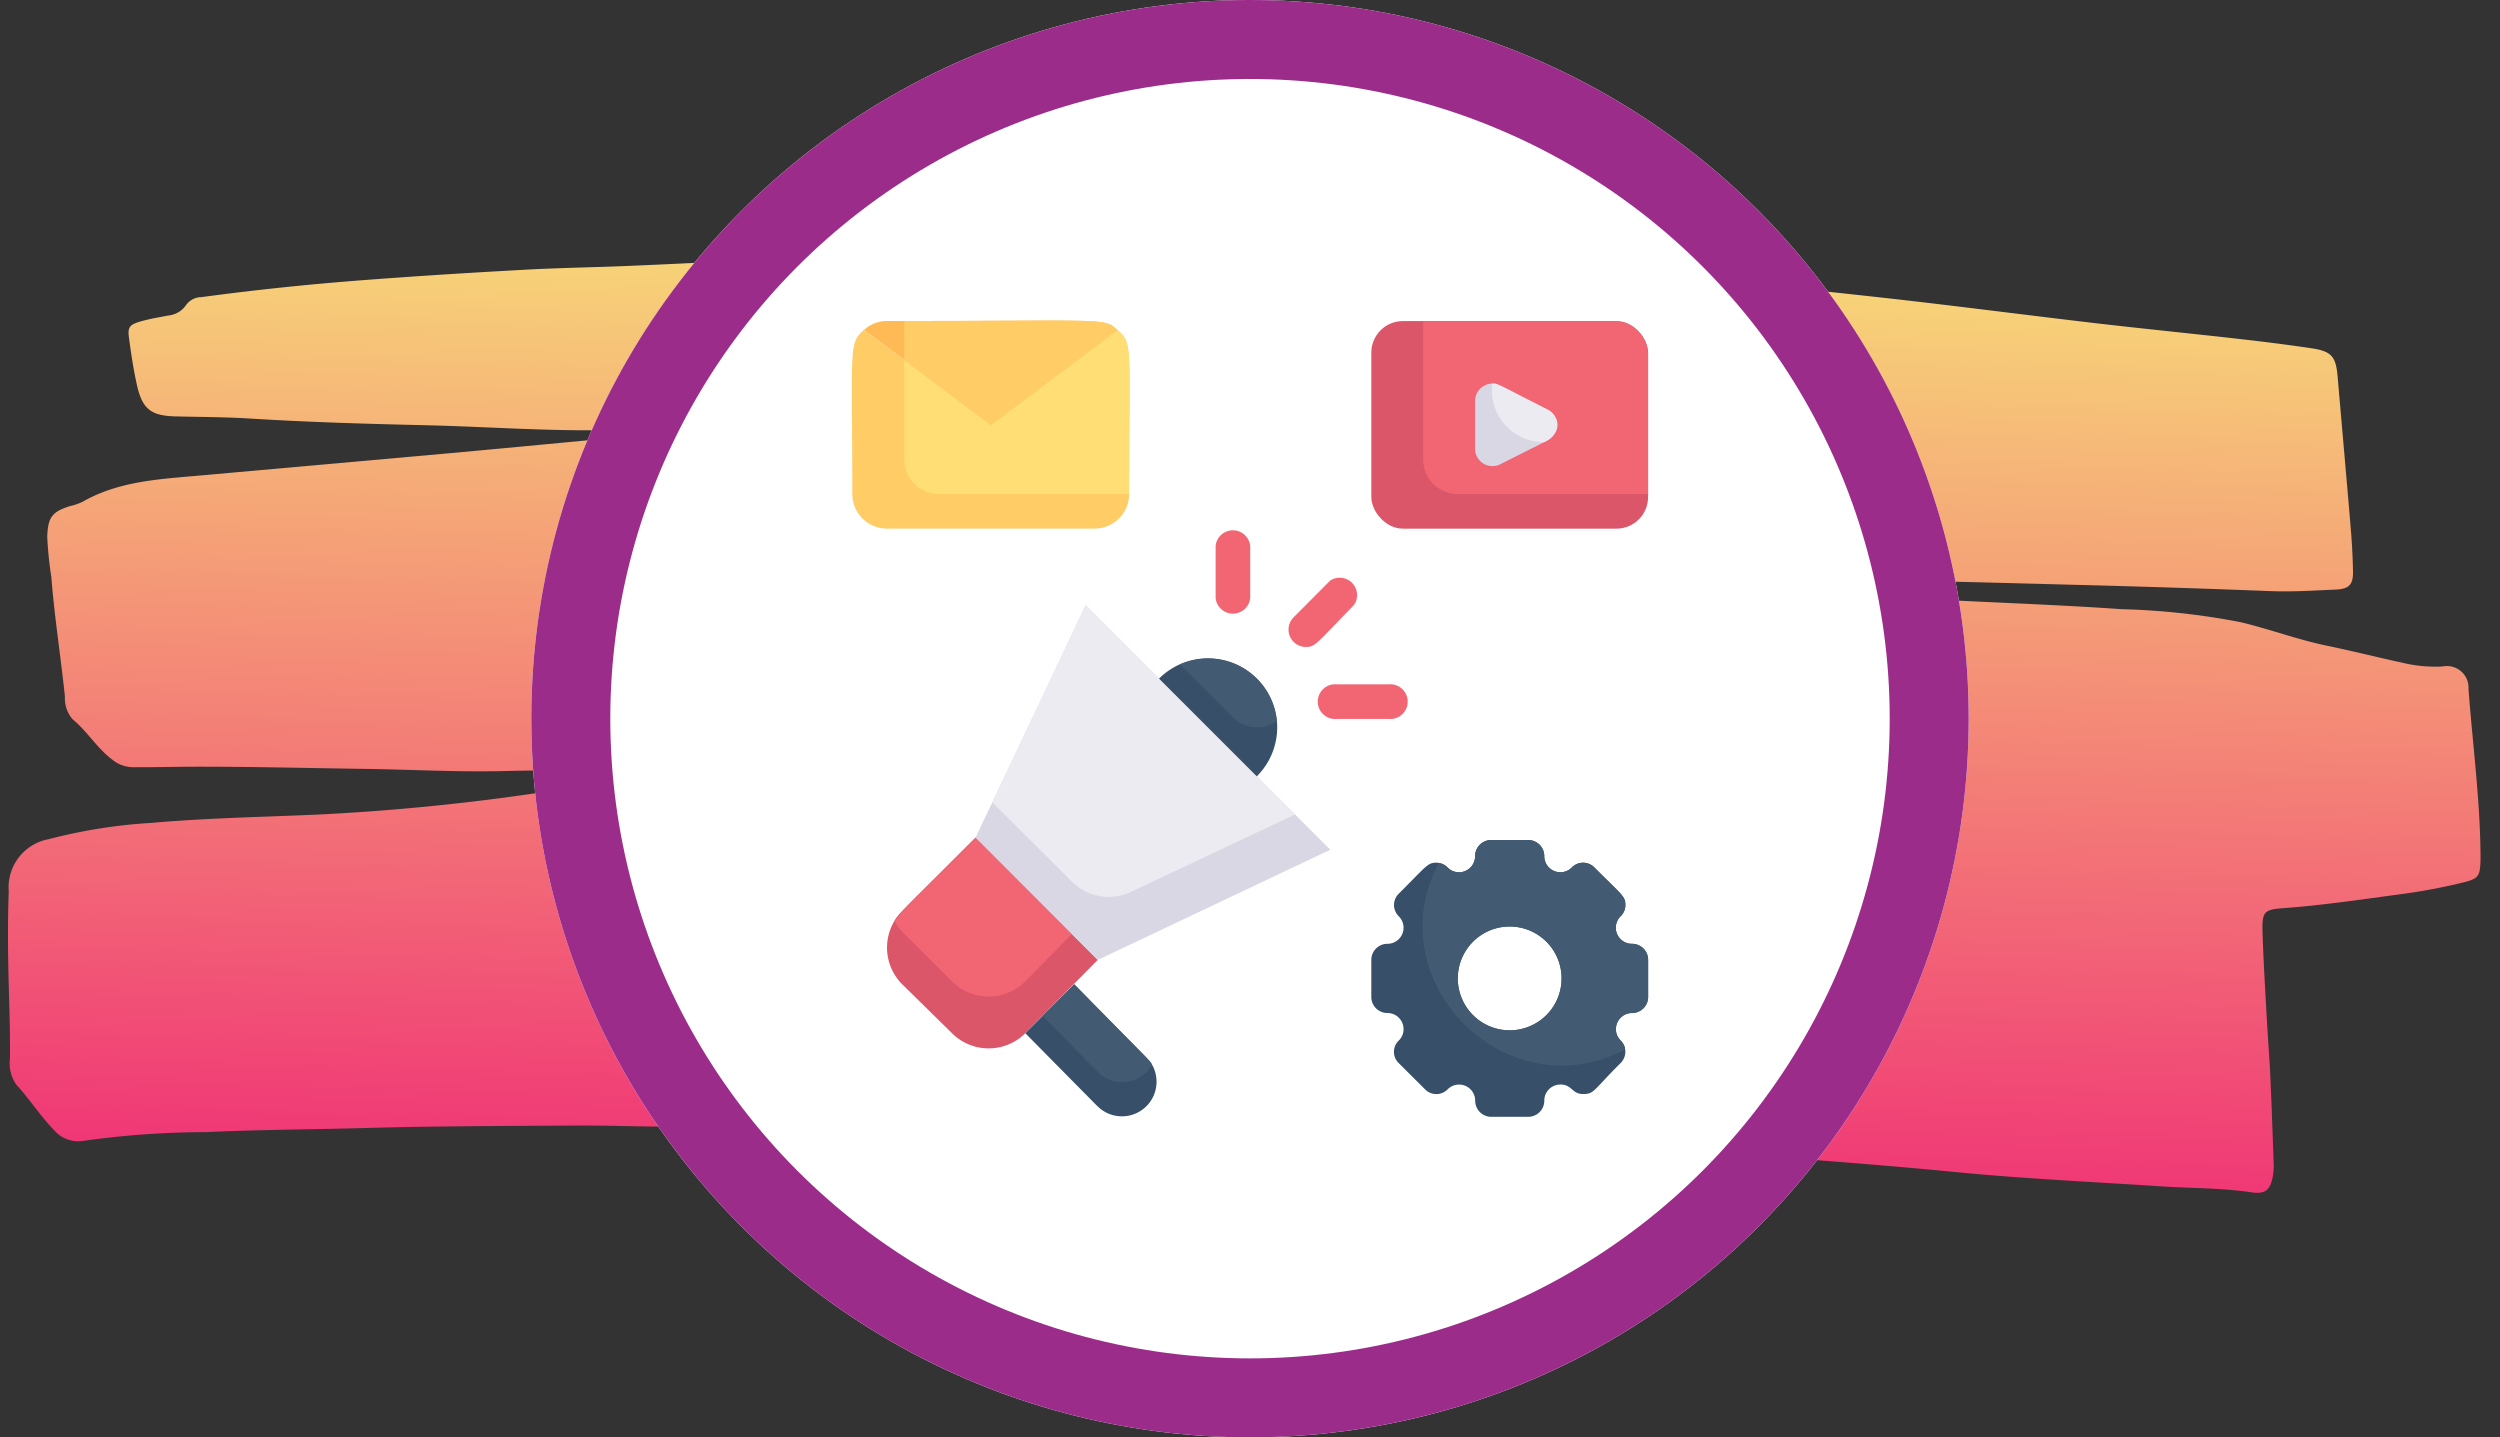 <?xml version="1.0" encoding="utf-8"?>
<svg xmlns="http://www.w3.org/2000/svg" xmlns:xlink="http://www.w3.org/1999/xlink" width="158.276" height="91" viewBox="0 0 158.276 91">
  <rect x="0" y="0" width="158.276" height="91" fill="#333333" stroke="none"/>
  <defs>
    <linearGradient id="linear-gradient" x1="0.5" x2="0.5" y2="1" gradientUnits="objectBoundingBox">
      <stop offset="0" stop-color="#f7d678"/>
      <stop offset="1" stop-color="#f03676"/>
    </linearGradient>
  </defs>
  <g id="Group_26382" data-name="Group 26382" transform="translate(-1337.362 -5349)">
    <path id="Path_12795" data-name="Path 12795" d="M229.65,451.347c-3.442.1-6.873.126-10.292.334-2.989.182-5.975.114-8.961.177-3.537.074-7.075.106-10.61.233-1.337.048-2.674.136-4.013.172a2.088,2.088,0,0,1-1.325-.428c-1-.693-1.648-1.737-2.606-2.471a2.021,2.021,0,0,1-.537-1.418c-.351-2.514-.837-5.009-1.124-7.534a23.626,23.626,0,0,1-.348-2.547c0-1.213.239-1.582,1.37-1.983a3.927,3.927,0,0,0,.77-.29c2.209-1.374,4.718-1.6,7.207-1.91q8.025-1,16.048-2c3.884-.491,7.764-1,11.647-1.507.234-.031.466-.08.767-.133a1.891,1.891,0,0,0-1.355-.235c-4.29.323-8.586.122-12.878.173-3.675.044-7.354.064-11.028-.036-1.579-.043-3.147.015-4.719.029-1.539.015-2.1-.4-2.491-1.907-.251-.962-.432-1.943-.6-2.924-.12-.686-.024-.857.634-1.079.583-.2,1.194-.315,1.794-.456a1.542,1.542,0,0,0,1.1-.692,1.192,1.192,0,0,1,.942-.543q5.13-.872,10.3-1.443c3.343-.372,6.691-.7,10.041-1,2.187-.2,4.383-.306,6.572-.474,2.224-.169,4.447-.36,6.671-.544,1.095-.09,2.193-.177,3.287-.219,3.98-.158,7.951-.438,11.937-.528q8.084-.184,16.169-.4c4.633-.121,9.264-.411,13.9-.326,4.84.088,9.682.211,14.518.427,4.286.192,8.567.491,12.845.814,4.552.342,9.1.781,13.647,1.152,3.01.246,6.026.438,9.037.673,1.574.122,3.147.261,4.717.44,1.289.148,1.563.475,1.717,1.754.386,3.2.789,6.406,1.169,9.61.105.885.184,1.774.231,2.664.045.835-.21,1.121-1.056,1.186-1.369.108-2.733.246-4.111.241q-5.824-.024-11.648.027c-5.184.047-10.368.072-15.549.207-3.051.08-6.1.355-9.149.539a19.08,19.08,0,0,0-2.013.178,1.572,1.572,0,0,0,1.145.221c5.12.027,10.242-.024,15.359.084,4.155.088,8.313.069,12.466.216a45.514,45.514,0,0,1,7.592.565c1.852.38,3.649.983,5.516,1.3,1.591.269,3.17.614,4.758.9a8.9,8.9,0,0,0,2.559.153,1.371,1.371,0,0,1,1.7,1.369c.382,3.48.971,6.937,1.125,10.44.007.137.012.275.012.412,0,.97-.1,1.123-1.019,1.389a36.567,36.567,0,0,1-4.022.9c-2.437.416-4.87.865-7.33,1.132-1.2.129-1.343.274-1.265,1.507.126,1.951.321,3.9.495,5.846.1,1.093.229,2.184.317,3.277.149,1.846.278,3.694.407,5.541a3.853,3.853,0,0,1-.025.822c-.133.875-.444,1.156-1.313,1.057-1.919-.217-3.845-.121-5.766-.18-4.326-.132-8.656-.177-12.973-.447-4.388-.274-8.776-.452-13.168-.617-7.937-.3-15.872-.2-23.805-.069-5.359.088-10.719.009-16.075.176-6.217.192-12.437.077-18.652.227-2.85.069-5.7.025-8.549.19-2.369.137-4.739.1-7.107.194-4.528.188-9.058.347-13.581.635-3.289.207-6.584.331-9.868.6a56.311,56.311,0,0,0-7.676.811,2.017,2.017,0,0,1-1.961-.609c-.9-.857-1.593-1.883-2.463-2.763a2.335,2.335,0,0,1-.479-1.651c-.039-1.752-.172-3.5-.275-5.246-.105-1.782-.173-3.562-.172-5.346a3.1,3.1,0,0,1,2.422-3.385,33.592,33.592,0,0,1,6.464-1.256c3.409-.42,6.838-.608,10.262-.873a143.526,143.526,0,0,0,14.29-1.91q3.651-.656,7.3-1.341C229.163,451.56,229.454,451.592,229.65,451.347Z" transform="translate(1165.916 4938.752) rotate(2)" fill="url(#linear-gradient)"/>
    <g id="Ellipse_2905" data-name="Ellipse 2905" transform="translate(1371 5349)" fill="#fff" stroke="#9c2c8a" stroke-width="5">
      <circle cx="45.5" cy="45.5" r="45.5" stroke="none"/>
      <circle cx="45.5" cy="45.5" r="43" fill="none"/>
    </g>
    <g id="Digital_Marketing" data-name="Digital Marketing" transform="translate(1390.322 5368.324)">
      <path id="Path_13240" data-name="Path 13240" d="M47.5,37.571a1.019,1.019,0,0,1-.723-1.741.986.986,0,0,0,.307-.712c0-.559-.2-.613-1.96-2.377a1,1,0,0,0-1.435,0,1.019,1.019,0,0,1-1.741-.723A1.019,1.019,0,0,0,40.933,31H38.59a1.019,1.019,0,0,0-1.019,1.019,1.019,1.019,0,0,1-1.741.723,1,1,0,0,0-.712-.307c-.559,0-.613.2-2.377,1.96a1,1,0,0,0,0,1.435,1.019,1.019,0,0,1-.723,1.741A1.019,1.019,0,0,0,31,38.59v2.344a1.019,1.019,0,0,0,1.019,1.019,1.019,1.019,0,0,1,.723,1.741.986.986,0,0,0,0,1.435L34.4,46.782a1,1,0,0,0,1.435,0,1.019,1.019,0,0,1,1.741.723,1.019,1.019,0,0,0,1.019,1.019h2.344A1.019,1.019,0,0,0,41.952,47.5a1.019,1.019,0,0,1,1.029-1.019c.734,0,.712.6,1.424.6s.613-.2,2.377-1.96a1.008,1.008,0,0,0,0-1.435,1.019,1.019,0,0,1,.723-1.741,1.019,1.019,0,0,0,1.019-1.019V38.59A1.019,1.019,0,0,0,47.5,37.571Zm-9.451-.613a3.286,3.286,0,1,1-1.45,3.691,3.286,3.286,0,0,1,1.45-3.691Z" transform="translate(2.858 2.858)" fill="#374f68"/>
      <path id="Path_13241" data-name="Path 13241" d="M47.222,37.571A1.019,1.019,0,0,1,46.5,35.83a.986.986,0,0,0,.307-.712c0-.559-.2-.613-1.96-2.377a1,1,0,0,0-1.435,0,1.019,1.019,0,0,1-1.741-.723A1.019,1.019,0,0,0,40.651,31H38.308a1.019,1.019,0,0,0-1.019,1.019,1.019,1.019,0,0,1-1.741.723.887.887,0,0,0-.559-.285c-3.954,7.491,4.282,15.76,11.8,11.8-.066-.591-.58-.58-.58-1.27a1.019,1.019,0,0,1,1.019-1.029,1.019,1.019,0,0,0,1.019-1.019V38.59a1.019,1.019,0,0,0-1.019-1.019Zm-4.939,3.9a3.286,3.286,0,1,1,.059-3.317A3.286,3.286,0,0,1,42.283,41.47Z" transform="translate(3.14 2.858)" fill="#425b72"/>
      <rect id="Rectangle_22845" data-name="Rectangle 22845" width="17.523" height="13.142" rx="2" transform="translate(33.858 1.003)" fill="#db5669"/>
      <path id="Path_13242" data-name="Path 13242" d="M48.237,3.19v8.761H36.19A2.19,2.19,0,0,1,34,9.761V1H46.047A2.19,2.19,0,0,1,48.237,3.19Z" transform="translate(3.143 0.003)" fill="#f26674"/>
      <path id="Path_13243" data-name="Path 13243" d="M18.525,11.9a2.19,2.19,0,0,1-2.19,2.19H3.193A2.19,2.19,0,0,1,1,11.9c0-9.3-.252-9.539.745-10.393L9.764,7.523,17.781,1.51C18.777,2.364,18.525,2.463,18.525,11.9Z" transform="translate(0 0.051)" fill="#fc6"/>
      <path id="Path_13244" data-name="Path 13244" d="M18.237,11.9H6.19A2.19,2.19,0,0,1,4,9.713v-6.3L9.476,7.523,17.493,1.51C18.489,2.364,18.237,2.463,18.237,11.9Z" transform="translate(0.288 0.051)" fill="#ffde76"/>
      <path id="Path_13245" data-name="Path 13245" d="M41.611,8.2,38.588,9.724A1.1,1.1,0,0,1,37,8.738V5.715a1.1,1.1,0,0,1,1.1-1.1c.361,0,.23,0,3.483,1.643A1.1,1.1,0,0,1,41.611,8.2Z" transform="translate(3.429 0.347)" fill="#dad7e5"/>
      <path id="Path_13246" data-name="Path 13246" d="M17.713,1.561,9.7,7.573,1.68,1.561A2.125,2.125,0,0,1,3.126,1C17.155,1,16.87.794,17.713,1.561Z" transform="translate(0.067 0)" fill="#ffba55"/>
      <path id="Path_13247" data-name="Path 13247" d="M16.35,38.6l-4.589,4.644a3.286,3.286,0,0,1-4.644,0l-3.154-3.1a3.286,3.286,0,0,1-.515-3.965c.285-.515.241-.405,5.158-5.323Z" transform="translate(0.193 2.845)" fill="#db5669"/>
      <path id="Path_13248" data-name="Path 13248" d="M14.664,36.96l-2.946,3a3.286,3.286,0,0,1-4.644,0C3.712,36.6,3.723,36.675,3.46,36.183c.285-.515.241-.405,5.158-5.323Z" transform="translate(0.237 2.845)" fill="#f26674"/>
      <path id="Path_13249" data-name="Path 13249" d="M15.589,47.083,11,42.439l3.1-3.1c5,5.1,4.753,4.775,4.928,5.1a2.19,2.19,0,0,1-3.439,2.639Z" transform="translate(0.954 3.652)" fill="#374f68"/>
      <path id="Path_13250" data-name="Path 13250" d="M18.933,44.444a2.19,2.19,0,0,1-3.439.449L12,41.344l2-2c5,5.1,4.753,4.775,4.928,5.1Z" transform="translate(1.049 3.652)" fill="#425b72"/>
      <path id="Path_13251" data-name="Path 13251" d="M30.582,32.906,15.863,39.882,8.12,32.139c1.566-3.286.208-.416,6.976-14.719Z" transform="translate(0.68 1.566)" fill="#dad7e5"/>
      <path id="Path_13252" data-name="Path 13252" d="M28.256,30.672,17.862,35.578a3.286,3.286,0,0,1-3.724-.646L9.09,29.905,15,17.42Z" transform="translate(0.772 1.566)" fill="#edebf2"/>
      <path id="Path_13253" data-name="Path 13253" d="M26.21,24.881a4.381,4.381,0,0,1-1.292,3.088L18.73,21.782a4.381,4.381,0,0,1,7.48,3.1Z" transform="translate(1.69 1.858)" fill="#374f68"/>
      <path id="Path_13254" data-name="Path 13254" d="M26.073,24.475a2.19,2.19,0,0,1-2.782-.241L19.94,20.883a4.381,4.381,0,0,1,6.133,3.592Z" transform="translate(1.805 1.86)" fill="#425b72"/>
      <g id="Group_26381" data-name="Group 26381" transform="translate(24.001 14.145)">
        <path id="Path_13255" data-name="Path 13255" d="M27.3,20.222a1.1,1.1,0,0,1-.767-1.873l2.322-2.333a1.1,1.1,0,0,1,1.5,1.555C27.885,20.1,27.907,20.222,27.3,20.222Z" transform="translate(-21.599 -12.731)" fill="#f26674"/>
        <path id="Path_13256" data-name="Path 13256" d="M22,17.381V14.1a1.1,1.1,0,0,1,2.19,0v3.286a1.1,1.1,0,0,1-2.19,0Z" transform="translate(-22 -13)" fill="#f26674"/>
        <path id="Path_13257" data-name="Path 13257" d="M32.381,24.19H29.1a1.1,1.1,0,1,1,0-2.19h3.286a1.1,1.1,0,1,1,0,2.19Z" transform="translate(-21.429 -12.143)" fill="#f26674"/>
      </g>
      <path id="Path_13258" data-name="Path 13258" d="M41.288,8.323A3.286,3.286,0,0,1,38,4.61c.361,0,.23,0,3.483,1.643.613.285,1.15,1.358-.2,2.07Z" transform="translate(3.522 0.346)" fill="#edebf2"/>
      <path id="Path_13259" data-name="Path 13259" d="M17.493,1.561,9.476,7.574,4,3.467V1C16.726,1,16.627.773,17.493,1.561Z" transform="translate(0.288 0)" fill="#fc6"/>
    </g>
  </g>
</svg>